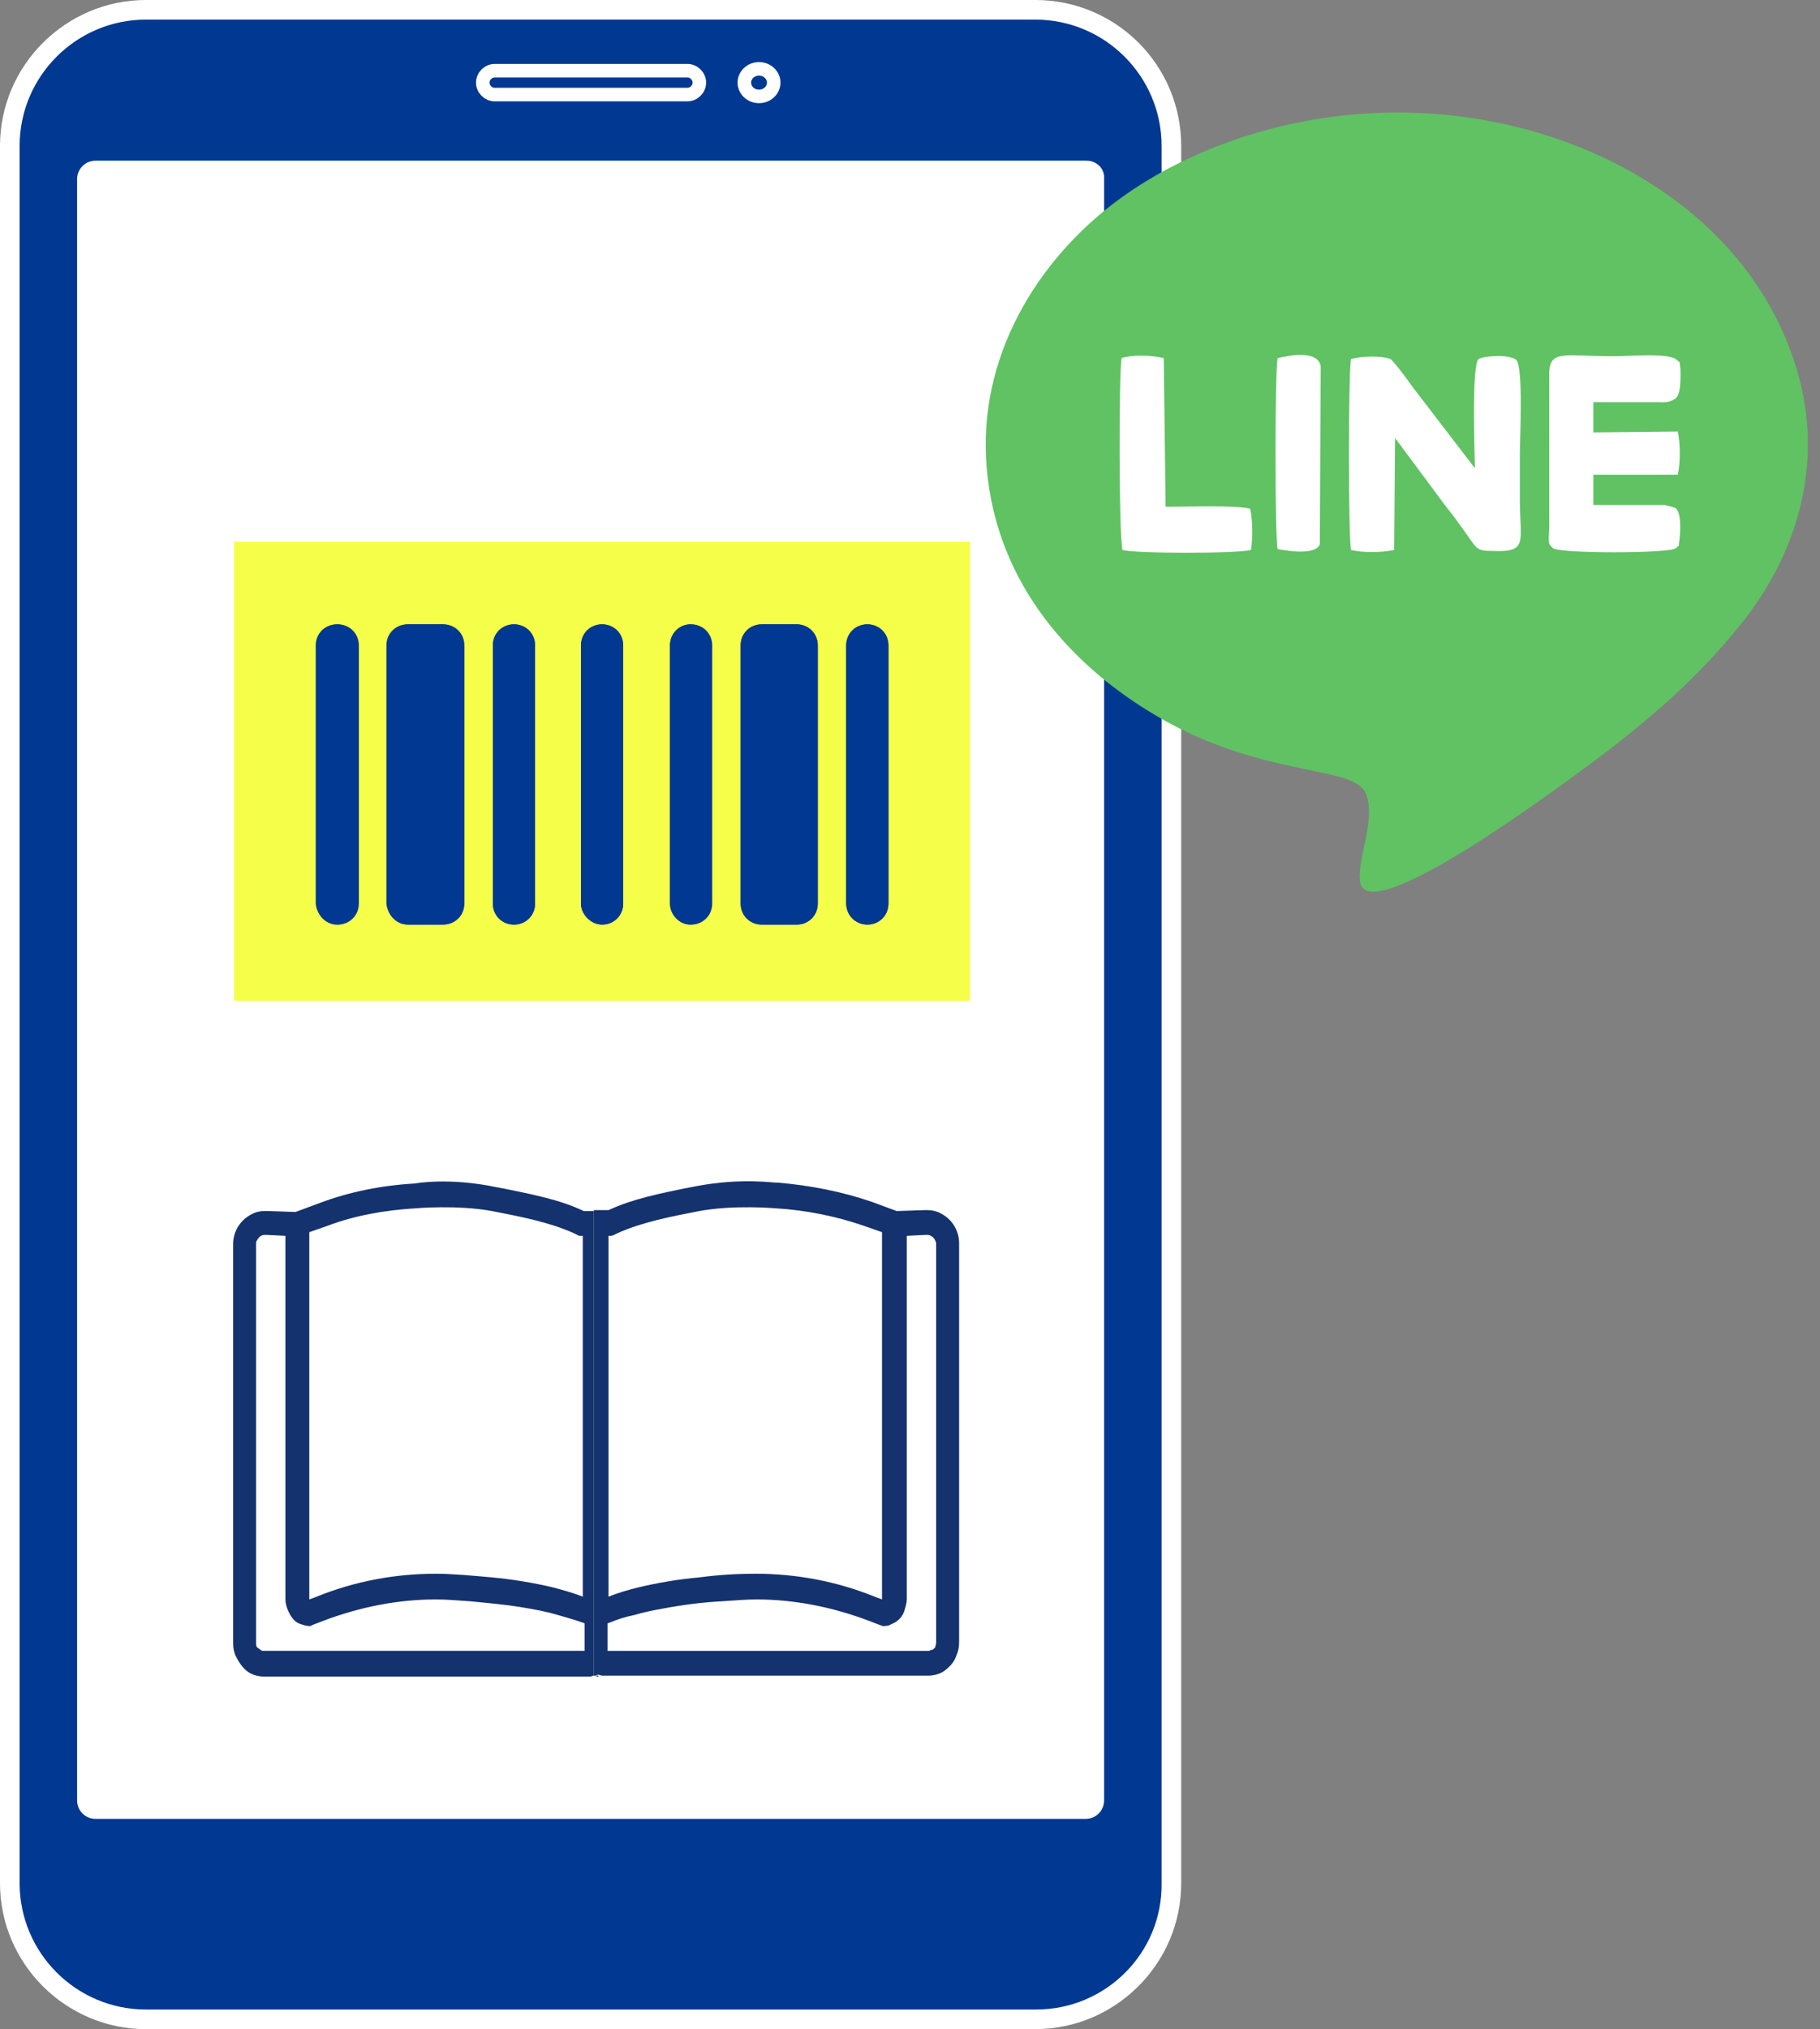 <?xml version="1.0" encoding="utf-8"?>
<!-- Generator: Adobe Illustrator 27.9.0, SVG Export Plug-In . SVG Version: 6.00 Build 0)  -->
<svg version="1.1" id="レイヤー_1" xmlns="http://www.w3.org/2000/svg" xmlns:xlink="http://www.w3.org/1999/xlink" x="0px"
	 y="0px" width="198.3px" height="221px" viewBox="0 0 198.3 221" style="enable-background:new 0 0 198.3 221;"
	 xml:space="preserve">
<rect x="0" y="0" width="198.3" height="221" fill="#808080" stroke="none"/>
<style type="text/css">
	.st0{fill:#FFFFFF;}
	.st1{fill:#003892;}
	.st2{fill:none;stroke:#FFFFFF;stroke-width:1.474;stroke-miterlimit:10;}
	.st3{fill-rule:evenodd;clip-rule:evenodd;fill:#60C263;}
	.st4{fill-rule:evenodd;clip-rule:evenodd;fill:#FFFFFF;}
	.st5{fill:#14326E;}
	.st6{fill:#F5FF49;}
</style>
<g>
	<path class="st0" d="M15.9,221C7.2,221,0,213.9,0,205.1V15.9C0,7.1,7.2,0,15.9,0h96.9c8.8,0,15.9,7.1,15.9,15.9v189.2
		c0,8.8-7.2,15.9-15.9,15.9L15.9,221L15.9,221z"/>
	<path class="st1" d="M112.9,219.6h-97c-8,0-14.5-6.5-14.5-14.5V15.9c0-8,6.5-14.5,14.5-14.5h96.9c8,0,14.5,6.5,14.5,14.5v189.2
		C127.4,213.1,120.9,219.6,112.9,219.6z"/>
	<g>
		<ellipse class="st2" cx="82.7" cy="9" rx="1.6" ry="1.5"/>
	</g>
	<path class="st2" d="M112.9,219.6h-97c-8,0-14.5-6.5-14.5-14.5V15.9c0-8,6.5-14.5,14.5-14.5h96.9c8,0,14.5,6.5,14.5,14.5v189.2
		C127.4,213.1,120.9,219.6,112.9,219.6z"/>
	<path class="st0" d="M118.4,17.5h-108c-1.1,0-2,0.9-2,2v176.6c0,1.1,0.9,2,2,2h107.9c1.1,0,2-0.9,2-2V19.5
		C120.4,18.4,119.5,17.5,118.4,17.5z"/>
	<g>
		<path class="st2" d="M53.9,10.3c-0.7,0-1.3-0.6-1.3-1.3l0,0c0-0.7,0.6-1.3,1.3-1.3h21c0.7,0,1.3,0.6,1.3,1.3l0,0
			c0,0.7-0.6,1.3-1.3,1.3H53.9z"/>
	</g>
	<g>
		<path class="st3" d="M107.5,50.9c1.1,13.1,9.7,21.6,17.4,26.4c12.1,7.6,22.6,5.9,23.9,9.1c1.2,2.8-1,7.2-0.6,9.7
			c1,5.5,25.2-13,27.2-14.5c5.4-4.2,9.8-8.1,14.1-13.4c6.7-8.2,9.5-18.7,5.9-29.1c-5.5-16.3-22.5-25.5-39.1-26.7
			c-13.5-1-26.1,3.2-34.5,9.4C112.9,28.4,106.5,39,107.5,50.9L107.5,50.9z"/>
		<path class="st4" d="M139.2,39c1.3-0.3,4.4-0.9,4.7,0.9l-0.1,19.4c-0.5,1.2-3.6,0.7-4.6,0.5C138.9,58.3,138.9,40.6,139.2,39
			L139.2,39z"/>
		<path class="st4" d="M122.2,39c1.2-0.4,3.4-0.3,4.6,0l0.2,16.2c2.1,0,7.6-0.2,9.2,0.2c0.3,1.1,0.3,3.4,0.1,4.5
			c-1.4,0.4-12.7,0.4-14,0C121.9,58.2,121.9,40.8,122.2,39L122.2,39z"/>
		<path class="st4" d="M151.9,59.9c-1.4,0.3-3.5,0.3-4.7,0c-0.3-1.6-0.3-19.1,0-20.8c1.1-0.3,3.2-0.4,4.3,0c0.4,0.3,1.9,2.3,2.3,2.9
			l6.9,9c0-1-0.4-11.2,0.4-11.9c0.8-0.4,3.4-0.5,4.1,0.1c0.8,0.8,0.4,8.5,0.4,10.1c0,1.7,0,3.5,0,5.2c0,4.6,1,5.7-3.2,5.5
			c-1.2,0-1.5-0.2-2.1-1.1c-1-1.4-1.6-2.3-2.8-3.8l-5.5-7.4L151.9,59.9L151.9,59.9z"/>
		<path class="st4" d="M182.4,43.5c-0.7,0.4-1.1,0.3-2.1,0.3c-0.7,0-1.4,0-2.1,0c-1.5,0-3,0-4.6,0v3.3l9.2-0.1
			c0.3,1.3,0.3,3.5,0,4.7h-9.2V55c1.5,0,3,0,4.6,0c0.7,0,1.4,0,2.1,0c0.3,0,0.8,0,1.1,0l1.1,0.3c0.7,0.4,0.6,2.4,0.5,3.4
			c-0.2,1.2,0.1,0.5-0.4,1c-0.6,0.6-12.8,0.6-13.4,0c-0.5-0.5-0.5-0.3-0.4-2.3c0-0.9,0-1.7,0-2.6V40.4c0.2-2.3,1.7-1.6,7.2-1.6
			c1.5,0,5.9-0.4,6.7,0.4c0.5,0.5,0.2-0.2,0.4,1C183.1,41.1,183.2,43.2,182.4,43.5L182.4,43.5z"/>
	</g>
	<g>
		<g>
			<path class="st0" d="M65,131.8h-0.8h-0.8c-2.9-1.3-6.2-1.9-9.5-2.6c-4.5-0.9-8.8-0.3-8.8-0.3c-3.6,0.2-7.1,0.9-10.3,2.1l-2.7,1
				l-3-0.1l0,0h-0.4c-0.5,0-0.9,0.1-1.3,0.3c-0.6,0.3-1.1,0.7-1.5,1.3s-0.6,1.3-0.6,2V179c0,0.5,0.1,1,0.3,1.4
				c0.3,0.6,0.7,1.2,1.2,1.6c0.5,0.4,1.2,0.6,1.9,0.6h35.5c0.1,0,0.3-0.1,0.4-0.1h0.1c0.1,0,0.2,0.1,0.3,0.1c0,0,0,0,0.1,0L65,131.8
				L65,131.8z"/>
			<path class="st0" d="M63.4,131.8c-2.9-1.3-6.2-1.9-9.5-2.6c-4.5-0.9-8.8-0.3-8.8-0.3c-3.6,0.2-7.1,0.9-10.3,2.1l0,0l-2.7,1v43.1
				c0,0,13.2-6.8,31.4-0.9C63.7,174.3,63.4,131.8,63.4,131.8z"/>
			<path class="st5" d="M45.2,128.9c-3.6,0.2-7.1,0.9-10.3,2.1l-2.7,1l-3-0.1l0,0h-0.4c-0.5,0-0.9,0.1-1.3,0.3
				c-0.6,0.3-1.1,0.7-1.5,1.3s-0.6,1.3-0.6,2V179c0,0.5,0.1,1,0.3,1.4c0.3,0.6,0.7,1.2,1.2,1.6c0.5,0.4,1.2,0.6,1.9,0.6h35.5
				c0.1,0,0.3-0.1,0.4-0.1h0.1c0.1,0,0.2,0.1,0.3,0.1c0,0,0,0,0.1,0v-50.7h-0.8h-0.8c-2.5-1.2-5.4-1.8-9.5-2.6
				C48.8,128.2,45.2,128.9,45.2,128.9z M53.6,131.9c3.1,0.6,6.2,1.2,8.9,2.4l0,0l0.2,0.1l0,0l0,0l0.2,0.1c0.1,0.1,0.3,0.1,0.5,0.1
				h0.1v39.3c-1-0.4-2.1-0.7-3.2-1c-2.1-0.5-4.5-0.9-6.7-1.1c-2.2-0.2-4.4-0.4-6.1-0.4c-4.4,0-8.8,0.8-13,2.5l0,0l-0.8,0.3l0,0v-40
				l2-0.7c2.9-1.1,6.2-1.7,9.6-1.9C45.3,131.6,49.8,131.2,53.6,131.9z M63.7,179.8h-35c-0.1,0-0.2,0-0.3-0.1
				c-0.1-0.1-0.3-0.2-0.4-0.3s-0.1-0.3-0.1-0.5v-43.5c0-0.1,0-0.2,0.1-0.3c0.1-0.2,0.2-0.3,0.3-0.4c0.1-0.1,0.3-0.2,0.5-0.2h0.3
				l2,0.1v39.6c0,0.4,0.1,0.7,0.2,1c0.2,0.5,0.4,0.9,0.8,1.3c0.2,0.2,0.4,0.3,0.7,0.4c0.3,0.1,0.6,0.2,0.9,0.2c0.1,0,0.2,0,0.3-0.1
				l1.3-0.5l0,0c4-1.5,8.1-2.3,12.2-2.3c1.1,0,2.3,0.1,3.7,0.2c2.1,0.2,4.3,0.4,6.5,0.8c1.1,0.2,2.1,0.4,3.1,0.7s1.8,0.5,2.6,0.8
				l0,0c0.1,0,0.2,0.1,0.3,0.1V179.8z"/>
		</g>
		<g>
			<path class="st0" d="M64.8,131.8h0.8h0.8c2.9-1.3,6.2-1.9,9.5-2.6c4.5-0.9,8.8-0.3,8.8-0.3c3.6,0.2,7.1,0.9,10.3,2.1l2.7,1l3-0.1
				l0,0h0.4c0.5,0,0.9,0.1,1.3,0.3c0.6,0.3,1.1,0.7,1.5,1.3s0.6,1.3,0.6,2V179c0,0.5-0.1,1-0.3,1.4c-0.3,0.6-0.7,1.2-1.2,1.6
				c-0.5,0.4-1.2,0.6-1.9,0.6H65.6c-0.1,0-0.3-0.1-0.4-0.1h-0.1c-0.1,0-0.2,0.1-0.3,0.1c0,0,0,0-0.1,0v-50.8H64.8z"/>
			<path class="st0" d="M66.2,174.2c18.3-5.9,31.4,0.9,31.4,0.9V132l-2.7-1l0,0c-3.2-1.1-6.7-1.8-10.3-2.1c0,0-4.3-0.6-8.8,0.3
				c-3.3,0.7-6.5,1.3-9.5,2.6C66.4,131.8,66.1,174.3,66.2,174.2z"/>
			<path class="st5" d="M75.8,129.2c-4.1,0.8-6.9,1.4-9.5,2.6h-0.8h-0.8v50.7c0,0,0,0,0.1,0s0.2,0,0.3-0.1h0.1
				c0.1,0,0.3,0.1,0.4,0.1h35.5c0.7,0,1.4-0.2,1.9-0.6c0.5-0.4,1-0.9,1.2-1.6c0.2-0.4,0.3-0.9,0.3-1.4v-43.5c0-0.7-0.2-1.4-0.6-2
				s-0.9-1-1.5-1.3c-0.4-0.2-0.9-0.3-1.3-0.3h-0.4l0,0l-3,0.1l-2.7-1c-3.2-1.1-6.7-1.8-10.3-2.1C84.6,128.9,81.1,128.2,75.8,129.2z
				 M84.5,131.6c3.4,0.2,6.7,0.9,9.6,1.9l2,0.7v40l0,0l-0.8-0.3l0,0c-4.2-1.7-8.6-2.5-13-2.5c-1.7,0-3.9,0.1-6.1,0.4
				c-2.3,0.2-4.6,0.6-6.7,1.1c-1.2,0.3-2.2,0.6-3.2,1v-39.3h0.1c0.2,0,0.3,0,0.5-0.1l0.2-0.1l0,0l0,0l0.2-0.1l0,0
				c2.7-1.2,5.8-1.8,8.9-2.4C80,131.2,84.5,131.6,84.5,131.6z M66.2,176.8c0.1,0,0.2-0.1,0.3-0.1l0,0c0.7-0.3,1.6-0.6,2.6-0.8
				c1-0.3,2-0.5,3.1-0.7c2.1-0.4,4.4-0.7,6.5-0.8c1.4-0.1,2.7-0.2,3.7-0.2c4.1,0,8.2,0.8,12.2,2.3l0,0l1.3,0.5
				c0.1,0,0.2,0.1,0.3,0.1c0.3,0,0.6,0,0.9-0.2c0.2-0.1,0.5-0.2,0.7-0.4c0.4-0.3,0.7-0.8,0.8-1.3c0.1-0.3,0.2-0.7,0.2-1v-39.6l2-0.1
				h0.3c0.2,0,0.3,0.1,0.5,0.2c0.1,0.1,0.2,0.2,0.3,0.4c0,0.1,0.1,0.2,0.1,0.3v43.5c0,0.2-0.1,0.4-0.1,0.5c-0.1,0.1-0.2,0.3-0.4,0.3
				c-0.1,0-0.2,0.1-0.3,0.1h-35V176.8z"/>
		</g>
	</g>
	<g>
		<rect x="25.5" y="59" class="st6" width="80.2" height="50"/>
		<g>
			<path class="st1" d="M63.3,98.4V70.3c0-1.3,1-2.3,2.3-2.3l0,0c1.3,0,2.3,1,2.3,2.3v28.1c0,1.3-1,2.3-2.3,2.3l0,0
				C64.4,100.7,63.3,99.6,63.3,98.4z"/>
			<path class="st1" d="M92.2,70.3c0-1.3,1-2.3,2.3-2.3s2.3,1,2.3,2.3v28.1c0,1.3-1,2.3-2.3,2.3s-2.3-1-2.3-2.3V70.3z"/>
			<path class="st1" d="M73,98.4V70.3c0-1.3,1-2.3,2.3-2.3s2.3,1,2.3,2.3v28.1c0,1.3-1,2.3-2.3,2.3C74,100.7,73,99.6,73,98.4z"/>
			<path class="st1" d="M89.1,70.3v28.1c0,1.3-1,2.3-2.3,2.3H83c-1.3,0-2.3-1-2.3-2.3V70.3c0-1.3,1-2.3,2.3-2.3h3.8
				C88.1,68,89.1,69,89.1,70.3z"/>
			<path class="st1" d="M58.3,70.3v28.1c0,1.3-1,2.3-2.3,2.3s-2.3-1-2.3-2.3V70.3c0-1.3,1-2.3,2.3-2.3S58.3,69,58.3,70.3z"/>
			<path class="st1" d="M42.2,70.3c0-1.3,1-2.3,2.3-2.3h3.8c1.3,0,2.3,1,2.3,2.3v28.1c0,1.3-1,2.3-2.3,2.3h-3.8
				c-1.3,0-2.3-1-2.3-2.3V70.3z"/>
			<path class="st1" d="M34.5,70.3c0-1.3,1-2.3,2.3-2.3s2.3,1,2.3,2.3v28.1c0,1.3-1,2.3-2.3,2.3s-2.3-1-2.3-2.3V70.3z"/>
			<path class="st1" d="M44.4,100.7h3.8c1.3,0,2.3-1,2.3-2.3V70.3c0-1.3-1-2.3-2.3-2.3h-3.8c-1.3,0-2.3,1-2.3,2.3v28.1
				C42.2,99.6,43.2,100.7,44.4,100.7z"/>
			<path class="st1" d="M80.7,70.3v28.1c0,1.3,1,2.3,2.3,2.3h3.8c1.3,0,2.3-1,2.3-2.3V70.3c0-1.3-1-2.3-2.3-2.3H83
				C81.7,68,80.7,69,80.7,70.3z"/>
			<path class="st1" d="M36.7,100.7c1.3,0,2.3-1,2.3-2.3V70.3c0-1.3-1-2.3-2.3-2.3s-2.3,1-2.3,2.3v28.1
				C34.5,99.6,35.5,100.7,36.7,100.7z"/>
			<path class="st1" d="M53.7,70.3v28.1c0,1.3,1,2.3,2.3,2.3s2.3-1,2.3-2.3V70.3c0-1.3-1-2.3-2.3-2.3S53.7,69,53.7,70.3z"/>
			<path class="st1" d="M94.5,100.7c1.3,0,2.3-1,2.3-2.3V70.3c0-1.3-1-2.3-2.3-2.3s-2.3,1-2.3,2.3v28.1
				C92.2,99.6,93.2,100.7,94.5,100.7z"/>
			<path class="st1" d="M65.6,100.7L65.6,100.7c1.3,0,2.3-1,2.3-2.3V70.3c0-1.3-1-2.3-2.3-2.3l0,0c-1.3,0-2.3,1-2.3,2.3v28.1
				C63.3,99.6,64.4,100.7,65.6,100.7z"/>
			<path class="st1" d="M75.2,100.7c1.3,0,2.3-1,2.3-2.3V70.3c0-1.3-1-2.3-2.3-2.3C74,68,73,69,73,70.3v28.1
				C73,99.6,74,100.7,75.2,100.7z"/>
		</g>
	</g>
</g>
</svg>

